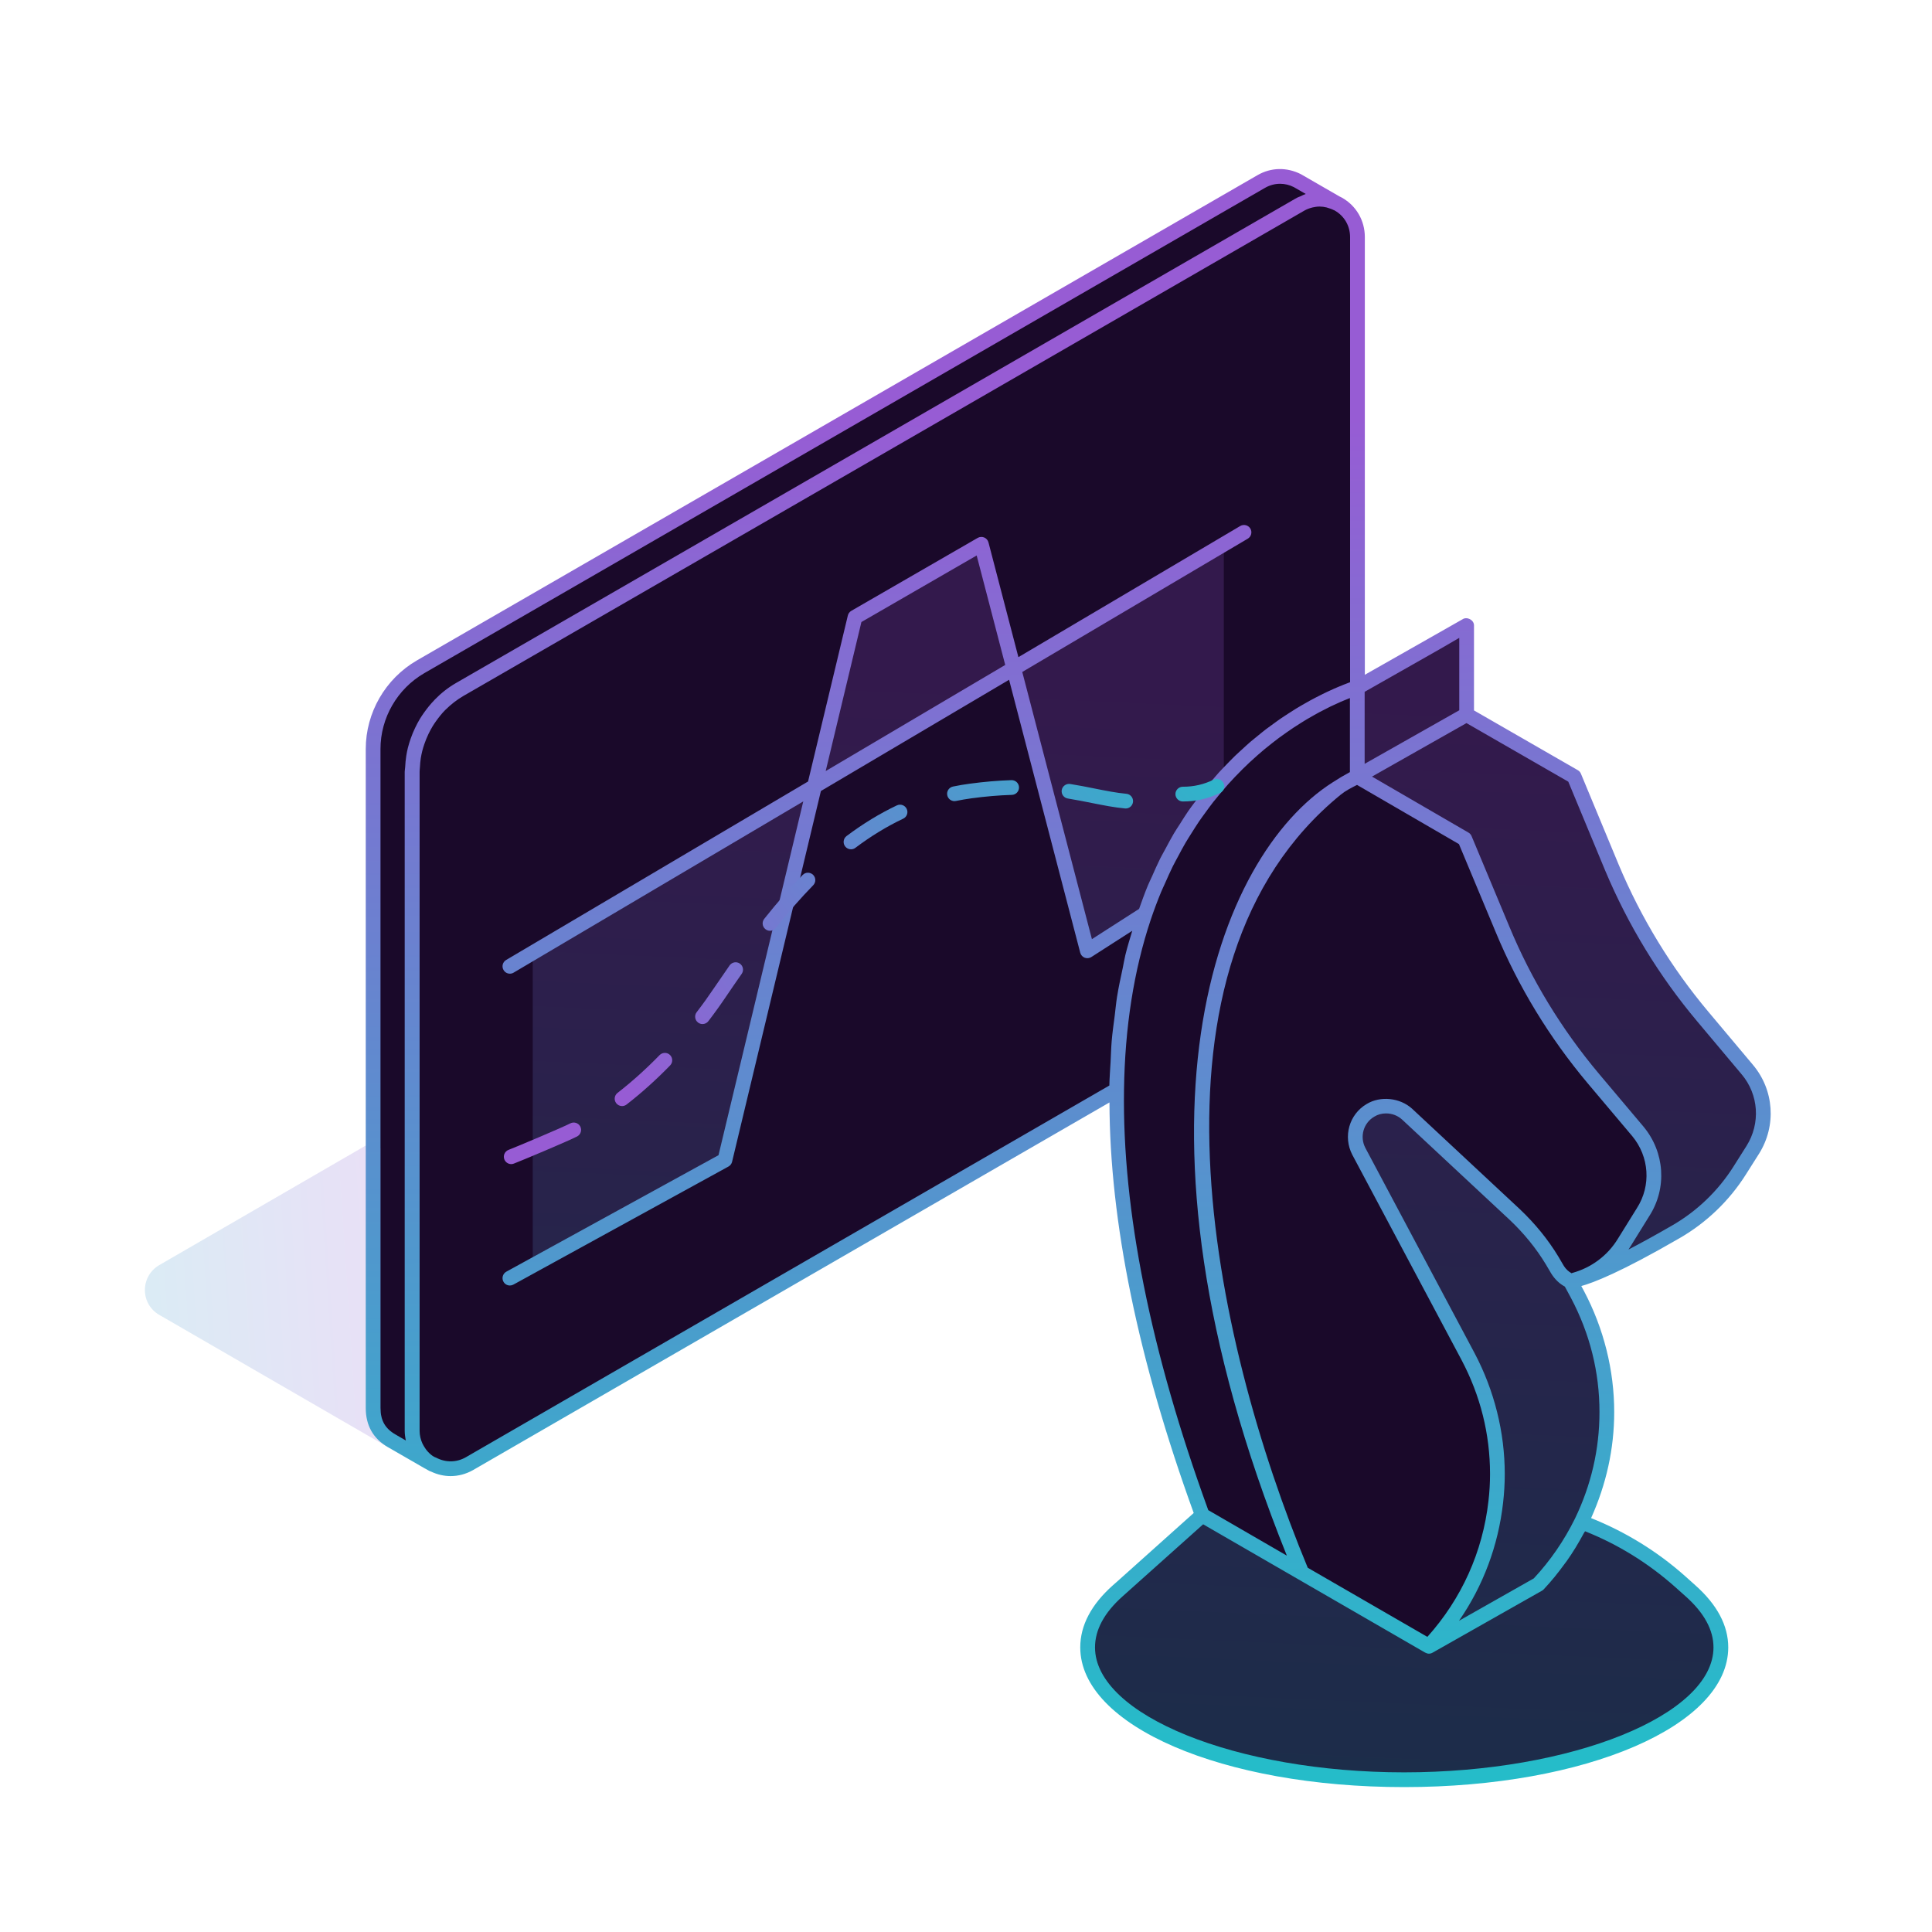 <svg width="80" height="80" viewBox="0 0 80 80" fill="none" xmlns="http://www.w3.org/2000/svg">
<path d="M56.202 32.155C56.202 32.155 43.389 38.242 53.907 65.127C56.001 66.338 59.169 68.169 59.169 68.169C59.169 68.169 63.437 63.839 61.533 57.955L56.266 47.674C56.266 47.674 55.761 44.847 58.264 46.134C60.23 47.966 63.114 50.529 63.692 51.362C64.27 52.195 64.332 52.971 65.018 53.043C65.704 53.115 66.955 51.864 66.955 51.864L68.314 49.616C68.314 49.616 69.131 48.45 67.18 46.087C65.229 43.724 62.581 40.191 60.654 34.74L56.202 32.155Z" fill="#1A092A"/>
<path d="M71.258 68.214C71.258 71.239 65.386 73.695 58.142 73.695C50.897 73.695 45.036 71.239 45.036 68.214C45.036 67.376 45.483 66.584 46.287 65.869L46.465 65.713L49.781 62.744L59.169 68.169L63.701 65.601C64.437 64.82 65.029 63.949 65.487 63.023C66.983 63.581 68.367 64.418 69.572 65.49L69.818 65.713L69.996 65.869C70.8 66.584 71.258 67.376 71.258 68.214Z" fill="#1A092A"/>
<path d="M66.536 58.468C66.536 60.042 66.178 61.594 65.486 63.023C65.029 63.949 64.437 64.82 63.7 65.601L59.168 68.169C60.753 66.483 61.691 64.374 61.937 62.186C61.981 61.806 62.004 61.415 62.004 61.036C62.004 59.373 61.602 57.709 60.787 56.169L56.266 47.674C55.953 47.071 56.154 46.323 56.746 45.977C56.947 45.854 57.17 45.799 57.393 45.799C57.706 45.799 58.019 45.91 58.264 46.133L62.718 50.286C63.321 50.855 63.846 51.492 64.27 52.195L64.493 52.574C64.627 52.786 64.805 52.954 65.018 53.043L65.319 53.601C66.134 55.142 66.536 56.805 66.536 58.468Z" fill="#1A092A"/>
<path d="M72.577 47.616L72.035 48.469C71.372 49.522 70.465 50.391 69.39 51.008C66.364 52.761 65.38 52.983 65.182 53.005C66.043 52.769 66.79 52.213 67.256 51.45L68.041 50.185C68.704 49.148 68.613 47.799 67.82 46.846L65.975 44.658C64.42 42.805 63.147 40.724 62.217 38.483L60.654 34.74L56.202 32.155V28.466H56.209C56.43 28.336 60.73 25.904 60.73 25.897V29.594L65.182 32.155L66.745 35.921C67.683 38.155 68.948 40.236 70.511 42.096L72.348 44.284C73.141 45.222 73.232 46.571 72.577 47.616Z" fill="#1A092A"/>
<path d="M56.202 28.466V32.155C55.92 32.3 55.638 32.46 55.348 32.651C50.721 35.586 46.253 46.792 53.907 65.127L49.783 62.74C47.122 55.46 46.169 49.682 46.238 45.123C46.276 42.31 46.703 39.954 47.359 37.995C49.89 30.425 55.836 28.603 56.187 28.473L56.202 28.466Z" fill="#1A092A"/>
<path d="M56.209 9.819V28.465L56.202 28.481V28.465L56.187 28.473C55.836 28.603 49.89 30.425 47.359 37.995C46.703 39.954 46.276 42.31 46.238 45.123L46.23 45.13L19.427 60.613C18.923 60.895 18.367 60.865 17.917 60.629V60.636L17.78 60.56L17.749 60.545L17.742 60.537C17.49 60.362 17.292 60.118 17.17 59.821C17.101 59.645 17.063 59.447 17.063 59.241V31.957C17.063 30.905 17.483 29.922 18.214 29.19C18.451 28.946 18.725 28.725 19.03 28.549L53.854 8.454C54.105 8.31 54.368 8.248 54.626 8.247C54.632 8.247 54.638 8.248 54.643 8.248C54.767 8.249 54.889 8.265 55.008 8.294C55.008 8.294 55.008 8.294 55.008 8.294C55.109 8.319 55.208 8.349 55.302 8.393C55.325 8.401 55.34 8.416 55.363 8.424L55.409 8.446C55.874 8.706 56.209 9.201 56.209 9.819Z" fill="#1A092A"/>
<path d="M55.364 8.428C54.916 8.192 54.357 8.168 53.854 8.459L19.035 28.553C17.824 29.261 17.07 30.558 17.07 31.957V59.245C17.07 59.803 17.345 60.259 17.746 60.542L16.221 59.662C15.686 59.355 15.45 58.907 15.45 58.302V31.014C15.45 29.615 16.197 28.318 17.416 27.61L52.227 7.516C52.73 7.225 53.28 7.256 53.728 7.484L55.364 8.428Z" fill="#1A092A"/>
<path d="M57.394 45.799C57.706 45.799 58.019 45.911 58.265 46.134L62.718 50.286C63.321 50.855 63.845 51.492 64.269 52.195L64.493 52.574C64.627 52.786 64.806 52.954 65.018 53.043L65.319 53.602C66.134 55.142 66.536 56.806 66.536 58.469C66.536 60.042 66.178 61.594 65.486 63.023L66.042 63.245C67.326 63.794 68.517 64.552 69.572 65.49L69.817 65.713L69.996 65.869C70.8 66.584 71.258 67.377 71.258 68.214C71.257 71.239 65.386 73.694 58.142 73.694C50.897 73.694 45.036 71.239 45.036 68.214C45.036 67.377 45.483 66.584 46.286 65.869L46.465 65.713L49.78 62.744L59.168 68.168C60.753 66.482 61.691 64.373 61.937 62.186C61.981 61.806 62.004 61.416 62.004 61.036C62.004 59.373 61.602 57.709 60.787 56.169L56.266 47.674C55.953 47.071 56.155 46.324 56.746 45.978C56.947 45.855 57.17 45.799 57.394 45.799ZM64.226 64.999C64.142 65.102 64.057 65.204 63.97 65.305L64.227 64.999C64.31 64.896 64.39 64.792 64.469 64.687L64.226 64.999ZM60.73 29.594L65.182 32.155L66.745 35.921C67.683 38.155 68.948 40.237 70.511 42.097L72.348 44.284C73.14 45.222 73.232 46.571 72.577 47.615L72.035 48.47C71.372 49.522 70.465 50.39 69.391 51.008C66.364 52.761 65.38 52.983 65.182 53.006C66.043 52.77 66.791 52.213 67.256 51.45L68.041 50.185C68.704 49.148 68.612 47.799 67.819 46.846L65.975 44.658C64.419 42.806 63.147 40.724 62.217 38.483L60.653 34.739L56.201 32.155V28.466H56.209C56.429 28.337 60.697 25.922 60.73 25.896V29.594ZM30.018 48.037L22.06 52.405V39.453L33.727 32.557L30.018 48.037ZM50.675 32.404C50.675 32.404 48.426 33.616 47.358 37.995L45.025 39.372L41.977 27.68L50.675 22.537V32.404ZM41.977 27.68L33.727 32.557L35.403 25.559L40.637 22.537L41.977 27.68Z" fill="url(#paint0_linear_2500_36462)" fill-opacity="0.2"/>
<path d="M16.373 59.398L16.362 59.391C15.943 59.147 15.756 58.81 15.756 58.302V47.61C15.756 47.501 15.697 47.4 15.603 47.346C15.508 47.292 15.392 47.291 15.298 47.346L6.593 52.386C6.22 52.605 5.998 52.994 6 53.425C6.002 53.852 6.225 54.234 6.595 54.446L16.057 59.92C16.06 59.922 16.064 59.923 16.067 59.926L16.068 59.926C16.116 59.954 16.169 59.967 16.221 59.967C16.326 59.967 16.429 59.912 16.485 59.814C16.569 59.669 16.519 59.483 16.373 59.398Z" fill="url(#paint1_linear_2500_36462)" fill-opacity="0.2"/>
<path d="M72.582 44.089L70.745 41.901C69.207 40.07 67.956 38.019 67.027 35.805L65.463 32.038C65.438 31.977 65.393 31.924 65.334 31.891L61.035 29.417V25.896C61.035 25.666 60.741 25.523 60.562 25.642C60.441 25.714 59.111 26.468 57.927 27.139C57.381 27.449 56.867 27.74 56.515 27.941V9.819C56.515 9.127 56.157 8.515 55.558 8.18C55.555 8.179 55.505 8.154 55.469 8.136L53.867 7.212C53.283 6.917 52.631 6.93 52.074 7.251L17.262 27.347C15.957 28.105 15.145 29.509 15.145 31.014V58.302C15.145 59.029 15.456 59.575 16.068 59.926L17.593 60.806C17.596 60.808 17.6 60.807 17.603 60.809C17.613 60.815 17.624 60.822 17.631 60.826L17.768 60.902C17.791 60.916 17.815 60.925 17.84 60.931C18.104 61.058 18.383 61.122 18.66 61.122C18.975 61.122 19.289 61.04 19.579 60.878L45.941 45.65C45.952 50.568 47.119 56.278 49.429 62.65L46.264 65.484L46.084 65.642C45.187 66.439 44.731 67.305 44.731 68.214C44.731 71.458 50.621 74 58.141 74C65.667 74 71.563 71.458 71.563 68.214C71.563 67.31 71.103 66.445 70.197 65.64L69.775 65.262C68.614 64.23 67.303 63.43 65.884 62.861C66.51 61.467 66.841 59.993 66.841 58.469C66.841 56.74 66.408 55.008 65.588 53.456L65.478 53.252C65.964 53.12 67.102 52.687 69.542 51.273C70.657 50.632 71.608 49.719 72.293 48.633L72.834 47.779L72.835 47.778C73.566 46.614 73.463 45.131 72.582 44.089ZM58.228 27.67C59.347 27.036 60.02 26.654 60.425 26.412V29.411L56.507 31.629V28.647C56.801 28.479 57.486 28.09 58.228 27.67ZM15.755 58.302V31.014C15.755 29.726 16.45 28.523 17.568 27.875L52.379 7.78C52.575 7.667 52.79 7.61 53.005 7.61C53.2 7.61 53.395 7.656 53.575 7.748L54.068 8.032C53.995 8.055 53.926 8.093 53.856 8.126C53.805 8.149 53.751 8.162 53.701 8.19L18.878 28.285C18.56 28.468 18.263 28.701 17.999 28.974C17.993 28.98 17.989 28.987 17.984 28.992C17.827 29.153 17.687 29.328 17.558 29.51C17.501 29.59 17.447 29.67 17.396 29.753C17.319 29.878 17.252 30.008 17.189 30.14C17.118 30.285 17.058 30.433 17.005 30.586C16.962 30.71 16.922 30.835 16.89 30.964C16.864 31.072 16.841 31.181 16.824 31.291C16.798 31.448 16.785 31.606 16.777 31.766C16.774 31.831 16.758 31.892 16.758 31.957V59.242C16.758 59.379 16.777 59.515 16.806 59.648L16.373 59.398C15.945 59.153 15.755 58.815 15.755 58.302ZM19.278 60.348C18.896 60.561 18.452 60.566 18.059 60.358C18.041 60.349 18.023 60.343 18.005 60.337L17.916 60.288C17.821 60.221 17.738 60.14 17.665 60.051C17.641 60.023 17.622 59.99 17.601 59.96C17.561 59.902 17.525 59.841 17.494 59.777C17.419 59.614 17.375 59.436 17.375 59.245V31.957C17.375 31.893 17.384 31.83 17.388 31.766C17.394 31.641 17.405 31.518 17.424 31.395C17.44 31.296 17.46 31.197 17.484 31.1C17.509 30.997 17.542 30.897 17.576 30.798C17.623 30.662 17.677 30.529 17.739 30.399C17.794 30.286 17.851 30.175 17.917 30.068C17.959 29.999 18.005 29.932 18.052 29.866C18.168 29.705 18.29 29.546 18.434 29.402C18.44 29.396 18.446 29.392 18.452 29.386C18.67 29.169 18.916 28.977 19.188 28.818L54.007 8.723C54.118 8.659 54.234 8.618 54.352 8.589C54.445 8.569 54.539 8.553 54.64 8.553H54.642C54.738 8.553 54.837 8.566 54.936 8.591C54.951 8.595 54.966 8.602 54.981 8.606C55.062 8.63 55.144 8.656 55.221 8.697C55.227 8.7 55.233 8.699 55.238 8.702C55.247 8.706 55.251 8.709 55.26 8.713C55.664 8.938 55.904 9.351 55.904 9.819V28.249C55.865 28.263 55.815 28.284 55.772 28.3C55.736 28.314 55.701 28.327 55.662 28.342C55.581 28.374 55.496 28.409 55.405 28.447C55.353 28.469 55.302 28.491 55.247 28.515C55.159 28.554 55.066 28.597 54.97 28.641C54.904 28.672 54.839 28.703 54.77 28.737C54.675 28.783 54.576 28.834 54.475 28.887C54.398 28.927 54.323 28.966 54.243 29.01C54.141 29.065 54.036 29.126 53.93 29.187C53.844 29.237 53.76 29.286 53.671 29.34C53.564 29.405 53.455 29.476 53.344 29.548C53.252 29.608 53.161 29.666 53.066 29.73C52.954 29.806 52.84 29.89 52.726 29.973C52.629 30.043 52.533 30.111 52.434 30.186C52.319 30.274 52.203 30.369 52.087 30.464C51.986 30.545 51.887 30.624 51.785 30.711C51.668 30.812 51.55 30.921 51.433 31.029C51.331 31.122 51.231 31.211 51.13 31.309C51.011 31.424 50.893 31.549 50.774 31.671C50.674 31.775 50.574 31.875 50.474 31.985C50.355 32.115 50.239 32.256 50.122 32.394C50.024 32.51 49.925 32.621 49.829 32.742C49.711 32.89 49.597 33.05 49.481 33.206C49.388 33.332 49.294 33.453 49.203 33.585C49.086 33.754 48.974 33.937 48.861 34.115C48.775 34.25 48.688 34.377 48.605 34.518C48.489 34.713 48.379 34.924 48.268 35.131C48.194 35.27 48.116 35.401 48.044 35.545C47.925 35.782 47.815 36.036 47.703 36.288C47.646 36.417 47.584 36.537 47.529 36.671C47.401 36.978 47.284 37.305 47.168 37.634L45.214 38.888L42.33 27.825L51.667 22.306C51.812 22.22 51.86 22.033 51.775 21.888C51.688 21.742 51.501 21.696 51.357 21.78L42.17 27.211L40.931 22.461C40.907 22.369 40.842 22.293 40.754 22.256C40.666 22.22 40.567 22.226 40.484 22.273L35.25 25.294C35.178 25.336 35.126 25.406 35.107 25.488L33.46 32.36L20.959 39.75C20.813 39.836 20.765 40.023 20.851 40.167C20.908 40.264 21.009 40.318 21.113 40.318C21.166 40.318 21.22 40.304 21.268 40.275L33.262 33.185L29.752 47.834L20.967 52.657C20.819 52.739 20.765 52.924 20.846 53.071C20.901 53.173 21.006 53.23 21.113 53.23C21.163 53.23 21.214 53.217 21.26 53.192L30.164 48.304C30.239 48.262 30.294 48.191 30.314 48.107L33.992 32.754L41.784 28.148L44.73 39.449C44.755 39.544 44.824 39.621 44.914 39.657C45.004 39.691 45.107 39.682 45.19 39.629L46.885 38.541C46.786 38.873 46.682 39.2 46.599 39.545C46.555 39.724 46.527 39.913 46.488 40.095C46.404 40.488 46.317 40.878 46.253 41.285C46.213 41.536 46.19 41.8 46.158 42.056C46.113 42.407 46.062 42.754 46.032 43.114C46.008 43.4 46.002 43.697 45.986 43.988C45.969 44.309 45.942 44.622 45.936 44.949L19.278 60.348ZM41.624 27.534L34.19 31.928L35.669 25.757L40.442 23.001L41.624 27.534ZM47.647 38.092C47.782 37.689 47.927 37.304 48.08 36.934C48.133 36.805 48.192 36.688 48.247 36.563C48.351 36.328 48.454 36.092 48.564 35.871C48.634 35.73 48.708 35.6 48.78 35.465C48.882 35.273 48.983 35.081 49.09 34.899C49.17 34.762 49.254 34.633 49.336 34.502C49.44 34.337 49.543 34.171 49.65 34.014C49.737 33.886 49.827 33.765 49.916 33.643C50.022 33.496 50.128 33.351 50.236 33.213C50.329 33.095 50.422 32.983 50.515 32.871C50.623 32.741 50.732 32.613 50.841 32.49C50.936 32.384 51.032 32.282 51.127 32.181C51.237 32.066 51.347 31.953 51.457 31.844C51.552 31.75 51.648 31.657 51.744 31.568C51.855 31.465 51.965 31.365 52.075 31.269C52.169 31.186 52.264 31.104 52.358 31.026C52.468 30.934 52.578 30.847 52.688 30.762C52.779 30.691 52.871 30.619 52.961 30.552C53.071 30.47 53.18 30.394 53.289 30.318C53.374 30.258 53.461 30.197 53.545 30.142C53.656 30.068 53.764 30 53.871 29.933C53.949 29.885 54.027 29.835 54.102 29.79C54.216 29.723 54.325 29.662 54.433 29.601C54.497 29.566 54.562 29.527 54.624 29.495C54.754 29.425 54.878 29.363 54.999 29.303C55.032 29.287 55.069 29.267 55.102 29.251C55.404 29.106 55.671 28.992 55.897 28.904V31.971C55.642 32.108 55.407 32.248 55.185 32.394C50.404 35.426 46.042 46.422 53.285 64.415L50.032 62.532C47.642 55.965 46.468 50.11 46.543 45.127C46.578 42.547 46.95 40.18 47.647 38.092ZM69.794 66.097C70.563 66.78 70.952 67.493 70.952 68.214C70.952 71.02 65.086 73.389 58.141 73.389C51.203 73.389 45.342 71.02 45.342 68.214C45.342 67.487 45.727 66.774 46.487 66.099L49.82 63.118L59.016 68.433C59.02 68.436 59.024 68.435 59.027 68.436C59.071 68.46 59.119 68.475 59.169 68.475C59.22 68.475 59.272 68.461 59.319 68.434L63.851 65.867C63.878 65.852 63.901 65.833 63.922 65.811C64.236 65.478 64.523 65.121 64.792 64.75C64.822 64.71 64.853 64.671 64.882 64.63C65.135 64.271 65.364 63.893 65.574 63.502C65.592 63.469 65.615 63.44 65.633 63.406C66.998 63.949 68.254 64.726 69.367 65.716L69.794 66.097ZM66.231 58.469C66.231 60.007 65.888 61.494 65.213 62.888C64.763 63.799 64.19 64.631 63.51 65.359L60.414 67.113C61.416 65.665 62.04 63.999 62.24 62.222C62.285 61.831 62.309 61.433 62.309 61.036C62.309 59.308 61.876 57.575 61.057 56.026L56.537 47.533C56.295 47.069 56.455 46.501 56.906 46.238C57.051 46.148 57.215 46.104 57.394 46.104C57.642 46.104 57.878 46.195 58.056 46.357L62.509 50.508C63.106 51.072 63.61 51.693 64.007 52.35L64.236 52.738C64.385 52.975 64.578 53.159 64.797 53.275L65.05 53.744C65.834 55.226 66.231 56.816 66.231 58.469ZM65.102 52.711C65.092 52.714 65.085 52.72 65.076 52.723C64.956 52.657 64.843 52.557 64.756 52.42L64.531 52.037C64.104 51.33 63.565 50.666 62.926 50.063L58.47 45.908C57.963 45.448 57.151 45.373 56.592 45.714C55.866 46.139 55.604 47.061 55.996 47.817L60.518 56.311C61.302 57.794 61.699 59.383 61.699 61.036C61.699 61.409 61.677 61.784 61.634 62.152C61.396 64.264 60.519 66.202 59.104 67.779L54.151 64.917C50.182 55.352 46.858 39.962 55.516 32.906C55.712 32.745 55.947 32.625 56.192 32.502L60.412 34.952L61.935 38.599C62.871 40.855 64.151 42.96 65.742 44.855L67.585 47.041C68.297 47.897 68.376 49.094 67.782 50.024L66.995 51.291C66.57 51.989 65.897 52.493 65.102 52.711ZM72.318 47.453L71.778 48.307C71.145 49.31 70.267 50.153 69.238 50.745C68.525 51.157 67.928 51.483 67.432 51.741C67.461 51.699 67.488 51.655 67.515 51.611L68.297 50.349C69.034 49.198 68.936 47.711 68.053 46.65L66.209 44.462C64.659 42.615 63.41 40.564 62.498 38.365L60.935 34.622C60.91 34.561 60.865 34.509 60.807 34.476L56.812 32.157L60.724 29.942L64.94 32.368L66.464 36.04C67.418 38.311 68.7 40.415 70.277 42.292L72.115 44.482C72.826 45.321 72.907 46.516 72.318 47.453Z" fill="url(#paint2_linear_2500_36462)"/>
<path d="M23.616 46.516C23.766 46.44 23.95 46.497 24.028 46.646C24.105 46.796 24.046 46.98 23.897 47.058C23.533 47.247 21.632 48.046 21.278 48.182C21.242 48.196 21.205 48.203 21.169 48.203C21.047 48.203 20.931 48.129 20.884 48.008C20.823 47.85 20.902 47.673 21.059 47.613C21.424 47.472 23.299 46.681 23.616 46.516ZM27.312 43.69C27.429 43.571 27.622 43.566 27.743 43.684C27.863 43.801 27.866 43.995 27.749 44.116C27.166 44.715 26.559 45.26 25.945 45.736C25.889 45.779 25.823 45.8 25.758 45.8C25.667 45.8 25.576 45.759 25.516 45.681C25.414 45.548 25.438 45.357 25.571 45.254C26.163 44.795 26.749 44.269 27.312 43.69ZM30.212 39.975C30.309 39.838 30.497 39.804 30.636 39.9C30.774 39.997 30.808 40.187 30.712 40.325C30.491 40.64 30.274 40.955 30.061 41.27C29.833 41.609 29.589 41.949 29.332 42.284C29.271 42.363 29.181 42.404 29.09 42.404C29.025 42.404 28.959 42.383 28.904 42.341C28.77 42.238 28.745 42.046 28.847 41.913C29.098 41.587 29.334 41.258 29.556 40.928C29.771 40.611 29.99 40.293 30.212 39.975ZM33.237 36.229C33.355 36.109 33.547 36.107 33.668 36.224C33.788 36.342 33.791 36.535 33.673 36.656C33.158 37.184 32.651 37.762 32.123 38.425C32.063 38.501 31.974 38.542 31.884 38.542C31.817 38.542 31.75 38.519 31.694 38.474C31.562 38.37 31.541 38.178 31.646 38.047C32.187 37.366 32.708 36.771 33.237 36.229ZM37.138 33.349C37.291 33.277 37.472 33.342 37.545 33.495C37.617 33.647 37.551 33.829 37.399 33.9C36.728 34.217 36.063 34.622 35.421 35.106C35.366 35.148 35.301 35.168 35.237 35.168C35.145 35.168 35.053 35.125 34.994 35.046C34.893 34.912 34.92 34.72 35.054 34.619C35.729 34.111 36.431 33.684 37.138 33.349ZM44.312 32.463C44.678 32.521 45.016 32.588 45.336 32.653C45.787 32.743 46.215 32.829 46.64 32.869C46.809 32.885 46.931 33.033 46.916 33.201C46.901 33.359 46.768 33.478 46.612 33.478C46.603 33.478 46.593 33.477 46.584 33.476C46.125 33.433 45.683 33.344 45.215 33.251C44.903 33.188 44.575 33.123 44.218 33.065C44.051 33.039 43.938 32.883 43.964 32.717C43.99 32.55 44.151 32.438 44.312 32.463ZM50.258 32.283C50.408 32.21 50.591 32.274 50.665 32.425C50.738 32.576 50.675 32.758 50.523 32.832C50.022 33.074 49.531 33.187 48.978 33.187C48.81 33.187 48.672 33.05 48.672 32.882C48.673 32.713 48.81 32.577 48.978 32.577C49.436 32.577 49.842 32.484 50.258 32.283ZM41.89 32.304C42.055 32.304 42.19 32.435 42.195 32.599C42.2 32.768 42.068 32.909 41.9 32.914C41.362 32.931 40.816 32.977 40.231 33.056C40.012 33.086 39.797 33.122 39.585 33.166C39.564 33.17 39.543 33.173 39.523 33.173C39.381 33.173 39.254 33.074 39.224 32.929C39.19 32.765 39.296 32.603 39.462 32.569C39.687 32.522 39.917 32.483 40.149 32.452C40.755 32.37 41.322 32.322 41.88 32.304C41.884 32.304 41.887 32.304 41.89 32.304Z" fill="url(#paint3_linear_2500_36462)"/>
<defs>
<linearGradient id="paint0_linear_2500_36462" x1="49.5" y1="29" x2="47.567" y2="72.576" gradientUnits="userSpaceOnUse">
<stop stop-color="#975CD4"/>
<stop offset="1" stop-color="#25BCC9"/>
</linearGradient>
<linearGradient id="paint1_linear_2500_36462" x1="16.5" y1="46" x2="0.503" y2="47.044" gradientUnits="userSpaceOnUse">
<stop stop-color="#975CD4"/>
<stop offset="1" stop-color="#25BCC9"/>
</linearGradient>
<linearGradient id="paint2_linear_2500_36462" x1="43.983" y1="17.331" x2="44.357" y2="72.532" gradientUnits="userSpaceOnUse">
<stop stop-color="#975CD4"/>
<stop offset="1" stop-color="#25BCC9"/>
</linearGradient>
<linearGradient id="paint3_linear_2500_36462" x1="27" y1="46.5" x2="49.5" y2="27.5" gradientUnits="userSpaceOnUse">
<stop stop-color="#975CD4"/>
<stop offset="1" stop-color="#25BCC9"/>
</linearGradient>
</defs>
</svg>
